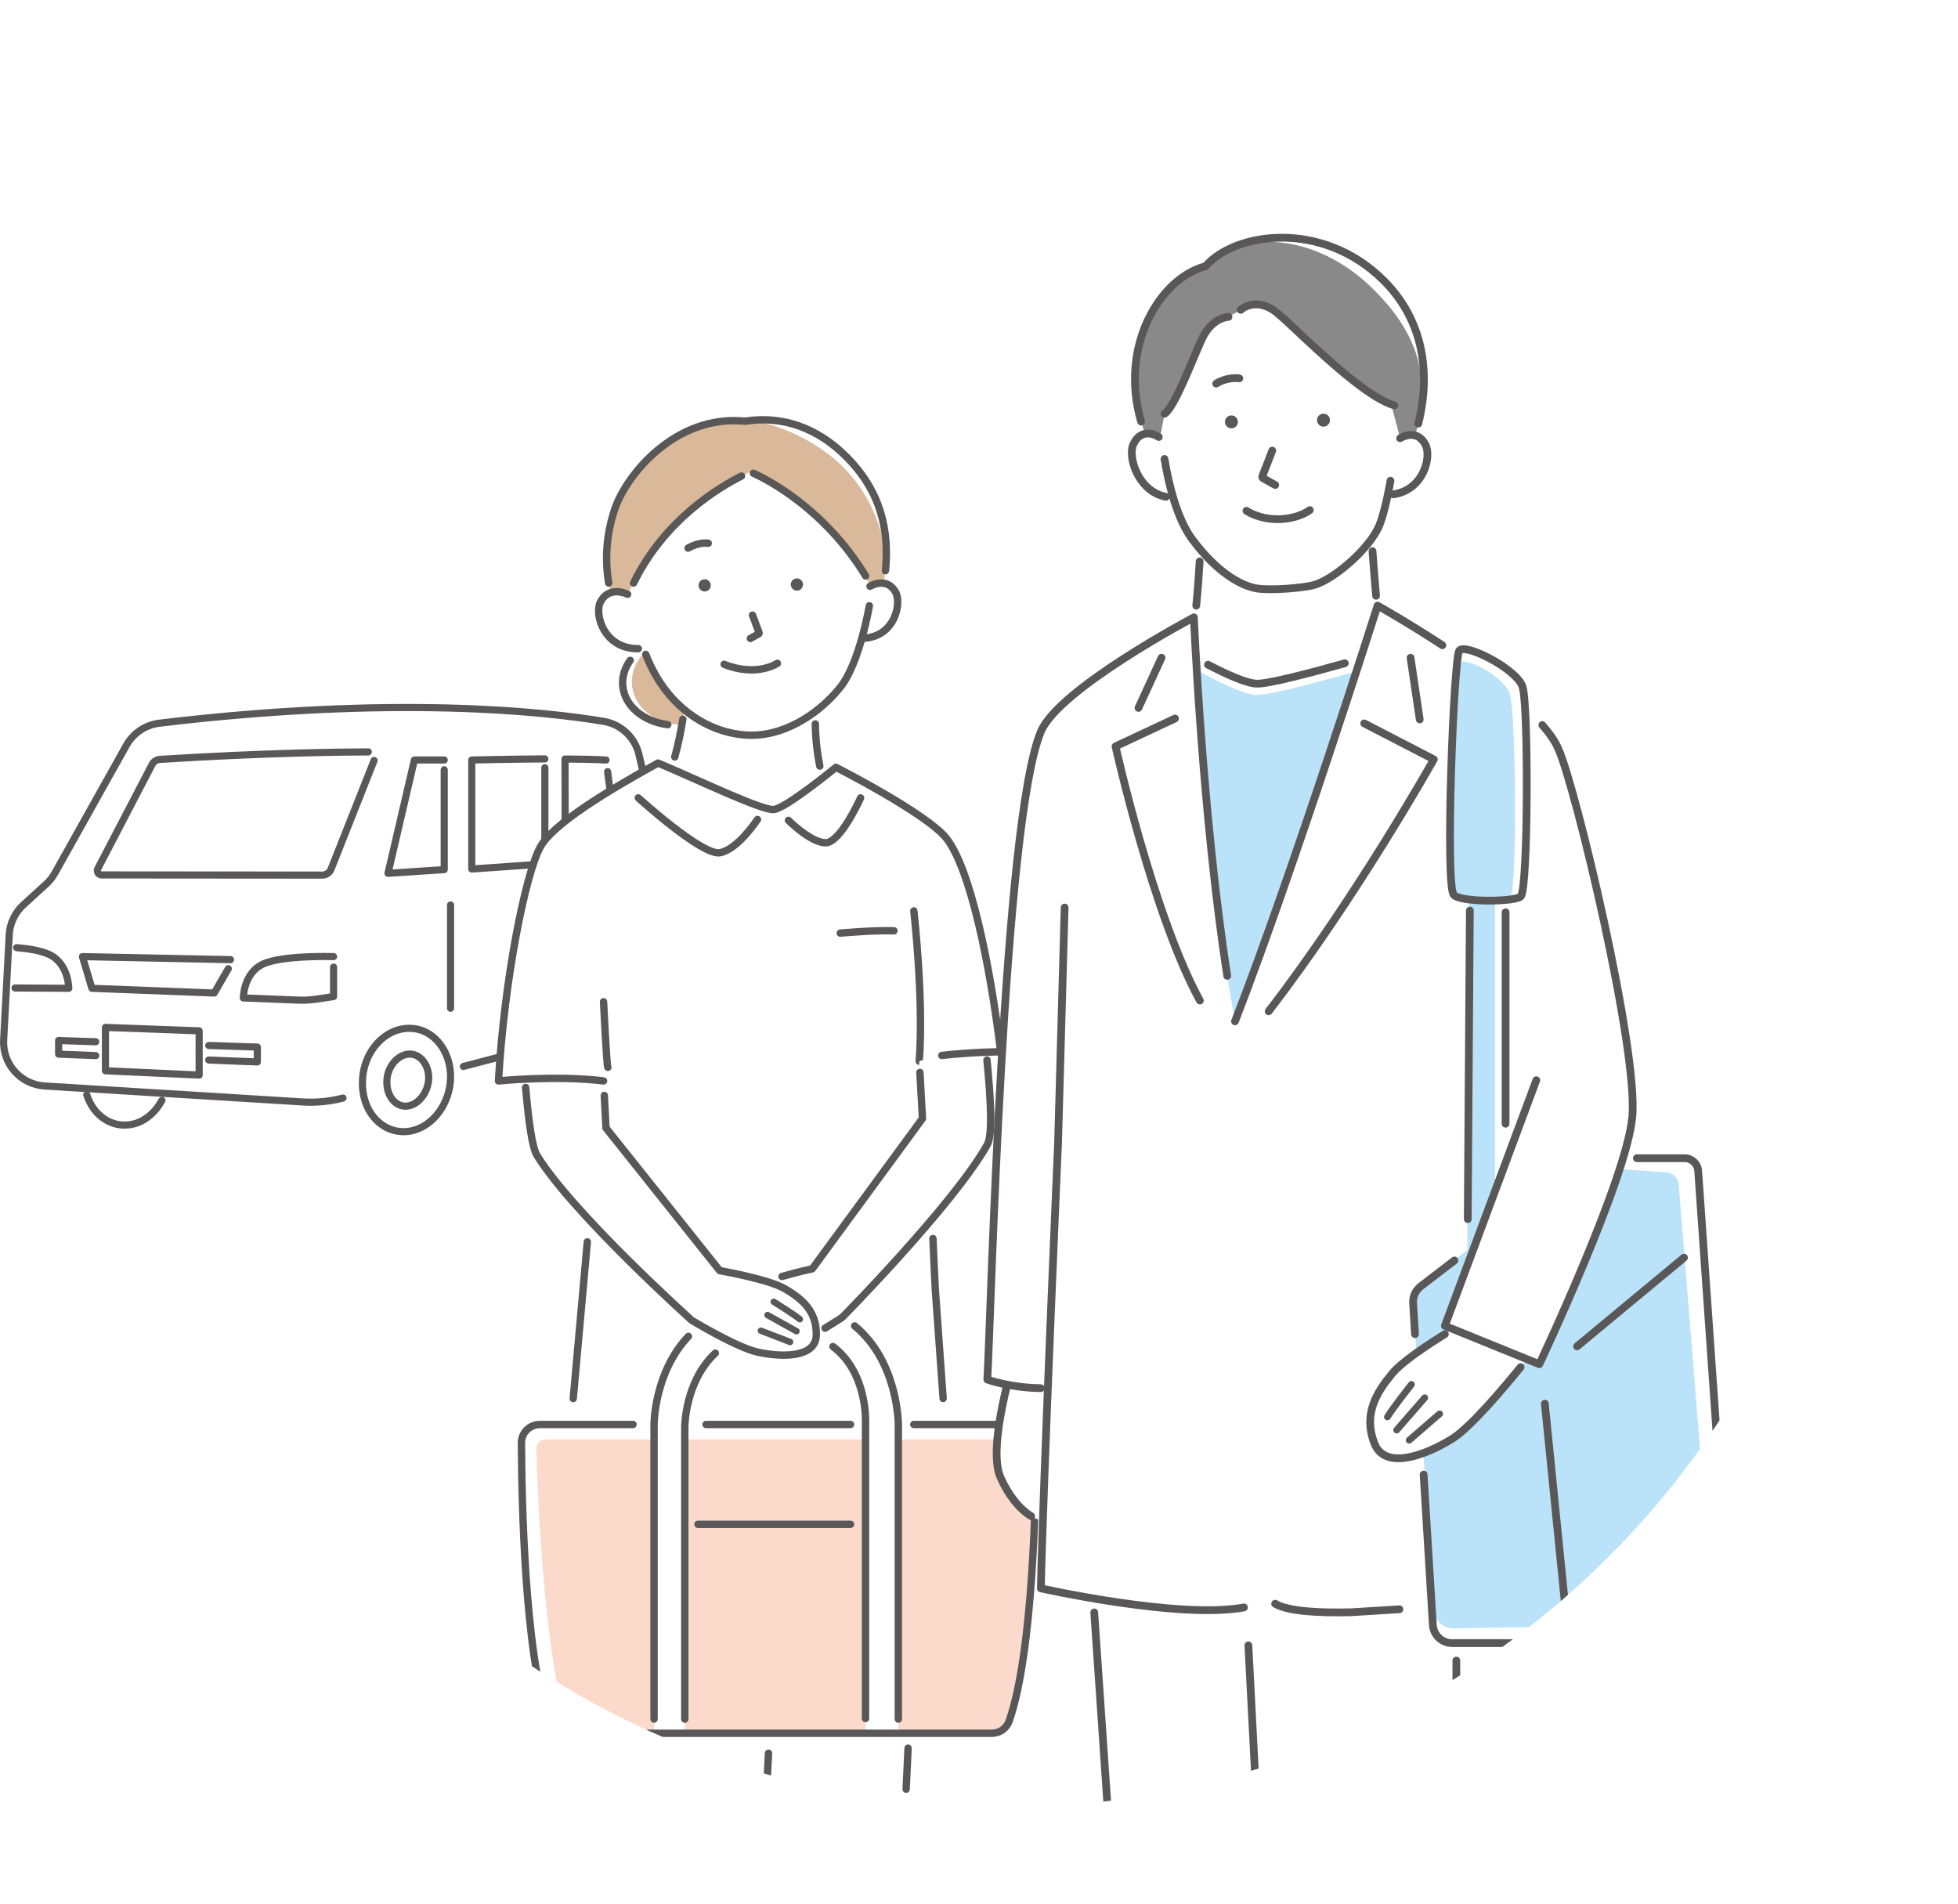 <?xml version="1.0" encoding="UTF-8"?><svg id="_レイヤー_2" xmlns="http://www.w3.org/2000/svg" xmlns:xlink="http://www.w3.org/1999/xlink" viewBox="0 0 112.045 108.96"><defs><filter id="outer-glow-1" filterUnits="userSpaceOnUse"><feOffset dx="0" dy="0"/><feGaussianBlur result="blur" stdDeviation="1.417"/><feFlood flood-color="#231815" flood-opacity=".5"/><feComposite in2="blur" operator="in"/><feComposite in="SourceGraphic"/></filter><clipPath id="clippath"><circle cx="57.402" cy="54.415" r="49.015" fill="none" stroke-width="0"/></clipPath></defs><g id="_レイヤー_2-2"><circle cx="57.402" cy="54.415" r="49.015" fill="#fff" filter="url(#outer-glow-1)" stroke-width="0"/><path d="m9.656,61.255c.057,1.36-.744,2.677-1.908,3.034-1.326.406-2.705-.536-2.914-2.244-.221-1.811.983-3.376,2.481-3.392,1.299-.014,2.282,1.179,2.341,2.603Z" fill="#fff" stroke-width="0"/><path d="m34.538,41.276c-3.352-.557-11.902-1.51-25.411.105-.797.095-1.501.565-1.893,1.265l-4.093,7.314c-.132.235-.3.448-.5.629l-1.298,1.183c-.487.444-.78,1.062-.815,1.72l-.319,6.016c-.073,1.374.975,2.55,2.349,2.635l14.77.913c.773.048,1.549-.028,2.298-.224l16.441-4.309c1.06-.278,1.816-1.212,1.869-2.307.118-2.459.062-7.178-1.375-13.063-.238-.973-1.033-1.712-2.021-1.876Z" fill="#fff" stroke-width="0"/><path d="m8.704,43.746l-3.106,5.961c-.085.163.033.359.217.359l12.626.01c.223 0.0.424-.136.506-.344l2.462-6.218c.093-.234-.08-.488-.332-.487-1.462.004-5.872.049-11.925.428-.19.012-.361.123-.449.292Z" fill="#fff" stroke-width="0"/><line x1="26.518" y1="61.025" x2="31.41" y2="59.743" fill="none" stroke="#595757" stroke-linecap="round" stroke-linejoin="round" stroke-width=".408"/><path d="m25.782,61.702c-.038,1.409-.959,2.712-2.187,2.997-1.399.325-2.756-.747-2.85-2.526-.1-1.886,1.256-3.416,2.805-3.326,1.343.078,2.273,1.381,2.232,2.855Z" fill="#fff" stroke-width="0"/><path d="m23.267,63.297c-.559.037-1.028-.441-1.115-1.136-.067-.533.091-1.052.433-1.424.231-.251.518-.399.809-.419.018-.001.036-.002.054-.002.571-.008,1.056.571,1.082,1.291.027.741-.45,1.484-1.063,1.655-.067.019-.134.03-.2.035Z" fill="#fff" stroke-width="0"/><line x1="25.783" y1="51.784" x2="25.783" y2="57.695" fill="none" stroke="#595757" stroke-linecap="round" stroke-linejoin="round" stroke-width=".408"/><line x1="31.692" y1="51.211" x2="31.692" y2="56.11" fill="none" stroke="#595757" stroke-linecap="round" stroke-linejoin="round" stroke-width=".408"/><path d="m8.704,43.746l-3.106,5.961c-.085.163.033.359.217.359l12.626.01c.223 0.0.424-.136.506-.344l2.462-6.218c.093-.234-.08-.488-.332-.487-1.462.004-5.872.049-11.925.428-.19.012-.361.123-.449.292Z" fill="#fff" stroke-width="0"/><polygon points="23.713 43.489 22.203 49.974 25.42 49.761 25.42 43.489 23.713 43.489" fill="#fff" stroke-width="0"/><path d="m31.179,43.426c-1.919.013-4.182.063-4.182.063v6.239l4.182-.293v-6.009Z" fill="#fff" stroke-width="0"/><path d="m32.349,49.353l3.086-.216-.755-5.648c-.621-.035-1.456-.051-2.348-.056l.017,5.921Z" fill="#fff" stroke-width="0"/><path d="m21.077,43.026c-1.462.004-5.872.049-11.925.428-.19.012-.361.123-.449.292l-3.106,5.961c-.085.163.033.359.217.359l12.626.01c.223 0.0.424-.136.506-.344l2.462-6.218" fill="none" stroke="#595757" stroke-linecap="round" stroke-linejoin="round" stroke-width=".408"/><polyline points="25.42 43.489 23.713 43.489 22.203 49.974 25.42 49.761 25.42 44.048" fill="none" stroke="#595757" stroke-linecap="round" stroke-linejoin="round" stroke-width=".408"/><path d="m31.179,43.426c-1.919.013-4.182.063-4.182.063v6.239l4.182-.293v-5.503" fill="none" stroke="#595757" stroke-linecap="round" stroke-linejoin="round" stroke-width=".408"/><path d="m34.68,43.489c-.621-.035-1.456-.051-2.348-.056l.017,5.921,3.086-.216-.666-4.983" fill="none" stroke="#595757" stroke-linecap="round" stroke-linejoin="round" stroke-width=".408"/><path d="m9.265,62.966c-.338.632-.872,1.125-1.517,1.323-1.16.355-2.36-.321-2.783-1.639" fill="none" stroke="#595757" stroke-linecap="round" stroke-linejoin="round" stroke-width=".408"/><path d="m25.782,61.702c-.038,1.409-.959,2.712-2.187,2.997-1.399.325-2.756-.747-2.85-2.526-.1-1.886,1.256-3.416,2.805-3.326,1.343.078,2.273,1.381,2.232,2.855Z" fill="none" stroke="#595757" stroke-linecap="round" stroke-linejoin="round" stroke-width=".408"/><path d="m19.089,54.74s-2.906-.096-4.035.425c-1.129.521-1.129,1.94-1.129,1.94l3.148.125c.336.013.672-.005,1.004-.053l1.012-.149v-2.287Z" fill="#fff" stroke-width="0"/><path d="m.366,56.533l3.571.021s0-1.419-1.129-1.94c-.582-.269-1.492-.373-2.238-.411l-.204,2.33Z" fill="#fff" stroke-width="0"/><path d="m36.745,58.232c.692-.426,1.148-1.174,1.189-2.016.118-2.459.062-7.178-1.375-13.063-.238-.973-1.033-1.712-2.021-1.876-3.352-.557-11.902-1.51-25.411.105-.797.095-1.501.565-1.893,1.265l-4.093,7.314c-.132.235-.3.448-.5.629l-1.298,1.183c-.487.444-.78,1.062-.815,1.72l-.319,6.016c-.073,1.374.975,2.55,2.349,2.635l14.77.913c.773.048,1.549-.028,2.298-.224" fill="none" stroke="#595757" stroke-linecap="round" stroke-linejoin="round" stroke-width=".408"/><path d="m.858,56.536l3.078.018s0-1.419-1.129-1.94c-.484-.223-1.195-.333-1.85-.386" fill="none" stroke="#595757" stroke-linecap="round" stroke-linejoin="round" stroke-width=".408"/><path d="m19.089,54.74s-2.906-.096-4.035.425c-1.129.521-1.129,1.94-1.129,1.94l3.148.125c.336.013.672-.005,1.004-.053l1.012-.149v-1.689" fill="none" stroke="#595757" stroke-linecap="round" stroke-linejoin="round" stroke-width=".408"/><path d="m23.267,63.297c-.559.037-1.028-.441-1.115-1.136-.067-.533.091-1.052.433-1.424.231-.251.518-.399.809-.419.018-.001.036-.002.054-.002.571-.008,1.056.571,1.082,1.291.027.741-.45,1.484-1.063,1.655-.067.019-.134.03-.2.035Z" fill="none" stroke="#595757" stroke-linecap="round" stroke-linejoin="round" stroke-width=".408"/><path d="m35.995,59.002c-.027,1.219-.691,2.371-1.599,2.656-1.065.335-2.133-.6-2.208-2.229-.08-1.731.992-3.092,2.174-2.963.992.108,1.662,1.261,1.633,2.536Z" fill="#fff" stroke-width="0"/><path d="m35.995,59.002c-.027,1.219-.691,2.371-1.599,2.656-1.065.335-2.133-.6-2.208-2.229-.08-1.731.992-3.092,2.174-2.963.992.108,1.662,1.261,1.633,2.536Z" fill="none" stroke="#595757" stroke-linecap="round" stroke-linejoin="round" stroke-width=".408"/><path d="m34.108,60.494c-.42.042-.779-.407-.848-1.07-.053-.509.066-1.003.326-1.351.174-.234.39-.369.607-.381.013-.001.027-.001.04-.001.422.004.779.551.8,1.22.022.688-.324,1.382-.776,1.549-.05.018-.1.03-.149.035Z" fill="#fff" stroke-width="0"/><path d="m34.108,60.494c-.42.042-.779-.407-.848-1.07-.053-.509.066-1.003.326-1.351.174-.234.39-.369.607-.381.013-.001.027-.001.04-.001.422.004.779.551.8,1.22.022.688-.324,1.382-.776,1.549-.05.018-.1.03-.149.035Z" fill="none" stroke="#595757" stroke-linecap="round" stroke-linejoin="round" stroke-width=".408"/><polygon points="4.718 54.74 5.259 56.554 12.259 56.824 13.36 54.918 4.718 54.74" fill="#fff" stroke-width="0"/><polygon points="3.354 59.541 3.354 60.321 14.725 60.768 14.725 59.917 3.354 59.541" fill="#fff" stroke-width="0"/><polygon points="11.396 61.518 11.396 58.988 6.034 58.791 6.034 61.273 11.396 61.518" fill="#fff" stroke="#595757" stroke-linecap="round" stroke-linejoin="round" stroke-width=".408"/><polyline points="13.191 54.914 4.718 54.74 5.259 56.554 12.259 56.824 13.064 55.432" fill="none" stroke="#595757" stroke-linecap="round" stroke-linejoin="round" stroke-width=".408"/><polyline points="5.479 59.612 3.354 59.541 3.354 60.321 5.479 60.405" fill="none" stroke="#595757" stroke-linecap="round" stroke-linejoin="round" stroke-width=".408"/><polyline points="11.944 59.825 14.725 59.917 14.725 60.768 11.944 60.658" fill="none" stroke="#595757" stroke-linecap="round" stroke-linejoin="round" stroke-width=".408"/><g clip-path="url(#clippath)"><path d="m52.477,89.183l-.623,13.198c-2.766,2.281-8.107.695-8.107.695-5.618,1.772-9.419-.695-9.419-.695l.195-13.198h17.954Z" fill="#fff" stroke-width="0"/><line x1="43.977" y1="100.324" x2="43.874" y2="102.382" fill="none" stroke="#595757" stroke-linecap="round" stroke-linejoin="round" stroke-width=".422"/><ellipse cx="38.863" cy="38.959" rx="3.24" ry="2.533" transform="translate(-3.306 3.605) rotate(-5.094)" fill="#fff" stroke-width="0"/><ellipse cx="39.128" cy="38.936" rx="2.974" ry="2.533" transform="translate(-3.302 3.628) rotate(-5.094)" fill="#d9b999" stroke-width="0"/><path d="m36.062,37.787c-.312.434-.472.937-.425,1.46.103,1.158,1.188,2.045,2.575,2.22" fill="none" stroke="#595757" stroke-linecap="round" stroke-linejoin="round" stroke-width=".422"/><path d="m39.244,39.969s-.434,3.918-1.367,5.012l5.379,3.803,4.166-3.129s-.96-2.327-.732-5.319l-7.446-.368Z" fill="#fff" stroke-width="0"/><path d="m28.525,61.854c.327-5.771,1.546-11.846,2.392-13.386.725-1.319,3.79-3.174,6.737-4.804,2.282.955,5.929,2.719,6.624,2.658s3.557-2.413,3.557-2.413c0,0,5.195,2.636,6.328,4.069,1.364,1.726,2.5,7.24,3.099,12.21,0,0-3.201.189-4.658.537l.915,13.034,1.234,17.178s-10.047,1.438-14.652,1.186c-4.054-.222-8.262-1.398-8.262-1.398l2.519-28.892c-2.666-.3-5.833.021-5.833.021Z" fill="#fff" stroke-width="0"/><path d="m46.21,26.295c.88.486,3.844,2.184,3.62,7.6-.034.478-.082.768-.082.768,0,0-.545,3.232-1.631,4.621-1.062,1.359-2.971,2.757-5.037,2.787-2.192.032-4.879-1.372-6.127-4.627,0,0-.508-1.367-1.034-3.525l-.056-2.033c1.934-8.455,9.468-6.077,10.347-5.591Z" fill="#fff" stroke-width="0"/><path d="m43.061,35.2l.375,1.002c.01.026-.001.056-.026.07l-.47.262" fill="none" stroke="#595757" stroke-linecap="round" stroke-linejoin="round" stroke-width=".422"/><path d="m40.53,31.086s-.506-.097-1.156.28" fill="none" stroke="#595757" stroke-linecap="round" stroke-linejoin="round" stroke-width=".422"/><path d="m49.441,36.522c1.797-.111,2.172-2.036,1.795-2.664-.531-.886-1.45-.309-1.45-.309l-.764.341-.068,2.62.486.013Z" fill="#fff" stroke-width="0"/><path d="m36.953,37.444c1.248,3.255,3.935,4.659,6.127,4.627,2.066-.03,3.976-1.428,5.037-2.787,1.086-1.389,1.631-4.621,1.631-4.621" fill="none" stroke="#595757" stroke-linecap="round" stroke-linejoin="round" stroke-width=".422"/><path d="m36.527,37.118c-1.97.027-2.53-1.976-2.168-2.669.51-.978,1.558-.442,1.558-.442l.68.408.47,2.603-.54.101Z" fill="#fff" stroke-width="0"/><path d="m43.346,46.894s-1.124,1.717-2.147,1.901c-1.022.184-4.672-3.138-4.672-3.138" fill="none" stroke="#595757" stroke-linecap="round" stroke-linejoin="round" stroke-width=".422"/><path d="m45.117,46.942s1.257,1.264,2.116,1.285c.859.02,2.014-2.57,2.014-2.57" fill="none" stroke="#595757" stroke-linecap="round" stroke-linejoin="round" stroke-width=".422"/><path d="m46.912,43.839c-.134-.672-.244-1.497-.256-2.416" fill="none" stroke="#595757" stroke-linecap="round" stroke-linejoin="round" stroke-width=".422"/><path d="m39.075,41.159c-.104.635-.258,1.433-.462,2.156" fill="none" stroke="#595757" stroke-linecap="round" stroke-linejoin="round" stroke-width=".422"/><path d="m48.083,53.396c.008,0,1.91-.174,3.075-.133" fill="none" stroke="#595757" stroke-linecap="round" stroke-linejoin="round" stroke-width=".422"/><path d="m44.486,37.957s-1.174.803-3.048.058" fill="none" stroke="#595757" stroke-linecap="round" stroke-linejoin="round" stroke-width=".422"/><path d="m50.576,33.375c.386-2.41.128-5.079-2.301-7.392-1.925-1.833-3.987-2.144-5.634-1.881-3.955-.405-6.801,3.043-7.472,5.056-.243.73-.753,2.528-.227,4.755.475-.16.974.092.974.092l.339-.642c2.223-4.58,6.684-6.358,6.684-6.358,0,0,3.913,1.554,6.593,5.955l.254.588s.378-.237.789-.174Z" fill="#fff" stroke-width="0"/><path d="m50.576,33.375c.386-2.41-.65-5.211-2.73-7.024-1.504-1.311-3.844-2.331-5.205-2.249-3.955-.405-6.801,3.043-7.472,5.056-.243.73-.753,2.528-.227,4.755.475-.16.974.092.974.092l.339-.642c2.223-4.58,6.684-6.358,6.684-6.358,0,0,3.913,1.554,6.593,5.955l.254.588s.378-.237.789-.174Z" fill="#d9b999" stroke-width="0"/><path d="m49.441,36.522c1.797-.111,2.172-2.036,1.795-2.664-.531-.886-1.45-.309-1.45-.309" fill="none" stroke="#595757" stroke-linecap="round" stroke-linejoin="round" stroke-width=".422"/><path d="m35.917,34.006s-1.047-.536-1.558.442c-.362.693.198,2.696,2.168,2.669" fill="none" stroke="#595757" stroke-linecap="round" stroke-linejoin="round" stroke-width=".422"/><path d="m50.67,32.656c.22-2.213-.205-4.587-2.395-6.672-1.925-1.833-3.987-2.144-5.634-1.881-3.955-.405-6.801,3.043-7.472,5.056-.223.669-.669,2.234-.338,4.205" fill="none" stroke="#595757" stroke-linecap="round" stroke-linejoin="round" stroke-width=".422"/><path d="m43.114,27.081c.786.358,4.075,2.029,6.42,5.879" fill="none" stroke="#595757" stroke-linecap="round" stroke-linejoin="round" stroke-width=".422"/><path d="m36.256,33.365c1.766-3.638,4.944-5.509,6.177-6.124" fill="none" stroke="#595757" stroke-linecap="round" stroke-linejoin="round" stroke-width=".422"/><line x1="32.803" y1="80.029" x2="33.61" y2="71.063" fill="none" stroke="#595757" stroke-linecap="round" stroke-linejoin="round" stroke-width=".422"/><path d="m53.386,70.873c.074,1.696.134,2.886.134,2.886l.45,6.267" fill="none" stroke="#595757" stroke-linecap="round" stroke-linejoin="round" stroke-width=".422"/><path d="m52.293,52.125s.577,5.022.311,8.6" fill="none" stroke="#595757" stroke-linecap="round" stroke-linejoin="round" stroke-width=".422"/><path d="m34.782,61.078c-.061-.015-.245-3.757-.245-3.757" fill="none" stroke="#595757" stroke-linecap="round" stroke-linejoin="round" stroke-width=".422"/><path d="m40.673,33.514c-.01.193-.174.342-.367.332-.193-.01-.342-.174-.332-.367.01-.193.174-.342.367-.332.193.01.342.174.332.367Z" fill="#595757" stroke-width="0"/><path d="m45.951,33.466c-.01.193-.174.342-.367.332-.193-.01-.342-.174-.332-.367.01-.193.174-.342.367-.332.193.01.342.174.332.367Z" fill="#595757" stroke-width="0"/><line x1="34.362" y1="100.043" x2="34.328" y2="102.382" fill="none" stroke="#595757" stroke-linecap="round" stroke-linejoin="round" stroke-width=".422"/><line x1="51.964" y1="100.036" x2="51.853" y2="102.382" fill="none" stroke="#595757" stroke-linecap="round" stroke-linejoin="round" stroke-width=".422"/><path d="m57.749,98.486c1.377-3.916,1.536-12.846,1.548-15.914.002-.584-.47-1.058-1.054-1.058h-27.349c-.584,0-1.057.474-1.054,1.058.013,3.068.171,11.998,1.548,15.914.148.42.548.698.992.698h24.376c.445,0,.845-.278.992-.698Z" fill="#fff" stroke-width="0"/><path d="m57.464,99.183c1.976-4.128,1.743-16.816,1.743-16.816h-27.991c-.297,0-.536.245-.527.542.07,2.438.443,12.435,1.936,16.273h24.839Z" fill="#fbdacc" stroke-width="0"/><path d="m37.429,81.513v17.67h1.757v-17.511s-.013-5.524,5.398-5.524c5.17,0,4.945,5.21,4.945,5.21v17.824h1.876v-17.67s0-7.02-6.822-7.02c-7.155,0-7.155,7.02-7.155,7.02Z" fill="#fff" stroke-width="0"/><path d="m39.186,98.371v-16.698s-.006-2.611,1.748-4.243" fill="none" stroke="#595757" stroke-linecap="round" stroke-linejoin="round" stroke-width=".422"/><path d="m39.394,76.469c-1.966,2.076-1.966,5.043-1.966,5.043v16.858" fill="none" stroke="#595757" stroke-linecap="round" stroke-linejoin="round" stroke-width=".422"/><path d="m51.406,98.371v-16.858s0-3.595-2.5-5.64" fill="none" stroke="#595757" stroke-linecap="round" stroke-linejoin="round" stroke-width=".422"/><path d="m47.662,77.052c1.989,1.492,1.867,4.307,1.867,4.307v16.977" fill="none" stroke="#595757" stroke-linecap="round" stroke-linejoin="round" stroke-width=".422"/><path d="m44.475,77.36c1.217-.311,3.726-1.98,3.726-1.98,0,0,6.363-6.448,8.294-9.871.34-.602.208-2.626-.039-5.266-2.573,0-3.842.48-3.851.481l.051,3.461-6.171,8.417s-2.774.602-3.675,1.183l1.666,3.574Z" fill="#fff" stroke-width="0"/><path d="m44.751,73.043c.901-.259,1.733-.44,1.733-.44l6.304-8.598-.147-2.636" fill="none" stroke="#595757" stroke-linecap="round" stroke-linejoin="round" stroke-width=".422"/><path d="m56.479,60.656c.23,2.365.324,4.305.015,4.853-1.931,3.422-8.294,9.871-8.294,9.871,0,0-.414.275-.988.623" fill="none" stroke="#595757" stroke-linecap="round" stroke-linejoin="round" stroke-width=".422"/><path d="m34.539,61.854l.14,2.694,6.507,8.16s2.796.49,3.72,1.033c.924.544,1.854,1.253,1.805,2.68-.043,1.231-1.85,1.273-3.324.958-1.228-.262-3.803-1.828-3.803-1.828,0,0-6.782-6.088-8.85-9.429-.364-.588-.501-1.707-.654-4.376,1.409-.14,4.451.106,4.46.107Z" fill="#fff" stroke-width="0"/><path d="m44.278,74.492s1.156.722,1.492.997" fill="none" stroke="#595757" stroke-linecap="round" stroke-linejoin="round" stroke-width=".369"/><path d="m43.922,75.252s1.243.694,1.658.925" fill="none" stroke="#595757" stroke-linecap="round" stroke-linejoin="round" stroke-width=".369"/><path d="m43.542,76.149c.074.02,1.14.444,1.67.643" fill="none" stroke="#595757" stroke-linecap="round" stroke-linejoin="round" stroke-width=".369"/><path d="m30.079,62.228c.174,1.993.375,3.444.654,3.895,2.068,3.341,8.85,9.429,8.85,9.429,0,0,2.575,1.566,3.803,1.828,1.474.314,3.282.272,3.324-.958.049-1.427-.88-2.137-1.805-2.68-.924-.544-3.72-1.033-3.72-1.033l-6.507-8.16-.097-1.864" fill="none" stroke="#595757" stroke-linecap="round" stroke-linejoin="round" stroke-width=".422"/><path d="m53.894,60.396c1.793-.205,3.368-.208,3.368-.208-.599-4.97-1.735-10.484-3.099-12.21-1.132-1.433-6.328-4.069-6.328-4.069,0,0-2.862,2.351-3.557,2.413s-4.342-1.703-6.624-2.658c-2.947,1.629-6.011,3.485-6.737,4.804-.847,1.54-2.066,7.615-2.392,13.386,0,0,3.299-.334,6.014,0" fill="none" stroke="#595757" stroke-linecap="round" stroke-linejoin="round" stroke-width=".422"/><line x1="39.94" y1="87.226" x2="48.67" y2="87.226" fill="none" stroke="#595757" stroke-linecap="round" stroke-linejoin="round" stroke-width=".422"/><line x1="48.67" y1="81.513" x2="40.404" y2="81.513" fill="none" stroke="#595757" stroke-linecap="round" stroke-linejoin="round" stroke-width=".422"/><path d="m36.224,81.513h-5.331c-.584,0-1.057.474-1.054,1.058.013,3.068.171,11.998,1.548,15.914.148.42.548.698.992.698h24.376c.445,0,.845-.278.992-.698,1.377-3.916,1.536-12.846,1.548-15.914.002-.584-.47-1.058-1.054-1.058h-5.95" fill="none" stroke="#595757" stroke-linecap="round" stroke-linejoin="round" stroke-width=".422"/><path d="m57.836,78.489s-1.299,4.399-.595,6.022c.703,1.623,1.948,2.759,2.976,2.489l.487-8.511h-2.868Z" fill="#fff" stroke-width="0"/><path d="m83.348,103.004l-.027-20.724-21.417-.411,1.45,21.135s3.855.963,8.542.477c0,0,6.952,1.668,11.453-.477Z" fill="#fff" stroke-width="0"/><path d="m66.31,25.006s-.93-.646-1.443.388c-.364.732.26,2.729,1.848,3.034l.799.154-.572-3.436-.632-.14Z" fill="#fff" stroke-width="0"/><path d="m68.006,37.137c.486-.976.675-5.775.675-5.775l9.836-.485s.217,4.773.74,5.73l-6.18,6.72-5.07-6.191Z" fill="#fff" stroke-width="0"/><path d="m79.569,27.507s-.268,1.617-.617,2.507c-.532,1.357-2.6,3.119-3.718,3.45-.622.185-2.509.337-3.316.208-.807-.129-2.205-.816-3.685-2.801-1.502-2.016-2.044-6.175-2.044-6.175,0,0-1.105-9.603,6.792-9.751,7.897-.148,7.466,9.008,7.466,9.008l-.879,3.553Z" fill="#fff" stroke-width="0"/><path d="m79.736,28.288c1.745-.258,2.198-2.17,1.829-2.854-.52-.966-1.446-.356-1.446-.356l-.667.401-.364,2.821.648-.012Z" fill="#fff" stroke-width="0"/><path d="m72.806,25.785l-.572,1.473c-.015.039.001.083.038.103l.702.392" fill="none" stroke="#595757" stroke-linecap="round" stroke-linejoin="round" stroke-width=".443"/><path d="m69.597,21.951s.565-.39,1.321-.301" fill="none" stroke="#595757" stroke-linecap="round" stroke-linejoin="round" stroke-width=".443"/><path d="m68.454,34.656c.088-.857.157-1.867.195-2.529" fill="none" stroke="#595757" stroke-linecap="round" stroke-linejoin="round" stroke-width=".443"/><path d="m78.54,31.538c.025.368.153,1.99.203,2.555" fill="none" stroke="#595757" stroke-linecap="round" stroke-linejoin="round" stroke-width=".443"/><path d="m79.569,27.507s-.268,1.617-.617,2.507c-.532,1.357-2.6,3.119-3.718,3.45-.622.185-2.509.337-3.316.208-.807-.129-2.205-.816-3.685-2.801-.888-1.191-1.359-3.18-1.596-4.607" fill="none" stroke="#595757" stroke-linecap="round" stroke-linejoin="round" stroke-width=".443"/><path d="m75.365,24.052c.005.205.176.367.38.361.205-.005.367-.176.361-.38-.005-.205-.176-.367-.38-.361-.205.005-.367.176-.361.38Z" fill="#595757" stroke-width="0"/><path d="m70.096,24.151c.005.205.176.367.38.361.205-.005.367-.176.361-.38-.005-.205-.176-.367-.38-.361-.205.005-.367.176-.361.38Z" fill="#595757" stroke-width="0"/><path d="m71.328,29.23s.704.491,1.818.479c1.167-.013,1.807-.519,1.807-.519" fill="none" stroke="#595757" stroke-linecap="round" stroke-linejoin="round" stroke-width=".443"/><path d="m78.063,37.638c-2.295.663-5.338,1.494-6.134,1.483-.766-.011-2.521-.907-3.86-1.659l-1.147,8.957.99,14.7,6.804.339,4.603-17.337-1.256-6.482Z" fill="#fff" stroke-width="0"/><path d="m78.04,38.286c-2.295.663-5.338,1.494-6.134,1.483-.766-.011-2.521-.907-3.86-1.659l-1.123,8.31.99,14.7,6.804.339,4.603-17.337-1.279-5.835Z" fill="#bae3f9" stroke-width="0"/><path d="m89.177,42.86c-1.328-3.167-10.347-8.203-10.347-8.203,0,0-4.794,15.128-8.158,23.788-1.783-9.559-2.351-23.118-2.351-23.118,0,0-7.736,4.083-8.759,6.542-2.162,5.195-2.843,33.249-3.063,37.074,0,0,1.451.538,3.463.492-.183,4.623-.351,9.164-.4,11.456,0,0,7.926,1.779,11.624,1.091.722-.134,1.36-.463,1.783-.212,2.126,1.262,12.739-.272,12.739-.272v-14.401l2.378.968s4.94-10.448,5.317-14.098c.39-3.777-3.251-18.981-4.225-21.107Z" fill="#fff" stroke-width="0"/><path d="m79.176,16.05c-3.517-3.495-8.502-2.762-10.195-.811-2.726.704-5.219,4.974-3.432,9.63.423-.112.83.171.83.171l.268-1.366c.559-.383,1.475-2.795,2.097-4.202.588-1.329,1.556-1.339,1.556-1.339l.698-.401s.739-.706,1.854,0c.772.489,4.627,4.627,6.761,5.408l.506,1.938s.423-.279.857-.161c1.111-3.636.349-6.73-1.8-8.866Z" fill="#fff" stroke-width="0"/><path d="m78.606,16.567c-3.517-3.495-7.932-3.28-9.625-1.328-2.726.704-5.219,4.974-3.432,9.63.423-.112.83.171.83.171l.268-1.366c.559-.383,1.475-2.795,2.097-4.202.588-1.329,1.556-1.339,1.556-1.339l.698-.401s.739-.706,1.854,0c.772.489,4.627,4.627,6.761,5.408l.506,1.938s.423-.279.857-.161c1.111-3.636-.221-6.213-2.37-8.349Z" fill="#898989" stroke-width="0"/><path d="m78.066,41.395l3.984,2.06s-4.441,7.916-9.453,14.415" fill="none" stroke="#595757" stroke-linecap="round" stroke-linejoin="round" stroke-width=".443"/><line x1="80.718" y1="37.64" x2="81.243" y2="41.167" fill="none" stroke="#595757" stroke-linecap="round" stroke-linejoin="round" stroke-width=".443"/><path d="m67.239,41.115l-3.404,1.595s2.163,9.682,4.828,14.545" fill="none" stroke="#595757" stroke-linecap="round" stroke-linejoin="round" stroke-width=".443"/><line x1="66.469" y1="37.636" x2="65.147" y2="40.51" fill="none" stroke="#595757" stroke-linecap="round" stroke-linejoin="round" stroke-width=".443"/><path d="m76.955,37.954c-2.075.584-4.353,1.176-5.026,1.167-.575-.008-1.705-.514-2.8-1.084" fill="none" stroke="#595757" stroke-linecap="round" stroke-linejoin="round" stroke-width=".443"/><path d="m65.298,24.124c-1.269-4.358,1.103-8.22,3.683-8.886,1.693-1.951,6.678-2.684,10.195.811,2.015,2.003,2.81,4.848,1.986,8.191" fill="none" stroke="#595757" stroke-linecap="round" stroke-linejoin="round" stroke-width=".443"/><path d="m70.3,18.133s-.967.009-1.556,1.339c-.623,1.407-1.538,3.819-2.097,4.202" fill="none" stroke="#595757" stroke-linecap="round" stroke-linejoin="round" stroke-width=".443"/><path d="m79.793,23.199c-2.089-.598-6.148-4.965-6.942-5.468-1.115-.706-1.854,0-1.854,0" fill="none" stroke="#595757" stroke-linecap="round" stroke-linejoin="round" stroke-width=".443"/><path d="m66.31,25.006s-.93-.646-1.443.388c-.364.732.26,2.729,1.848,3.034" fill="none" stroke="#595757" stroke-linecap="round" stroke-linejoin="round" stroke-width=".443"/><path d="m79.736,28.288c1.745-.258,2.198-2.17,1.829-2.854-.52-.966-1.446-.356-1.446-.356" fill="none" stroke="#595757" stroke-linecap="round" stroke-linejoin="round" stroke-width=".443"/><line x1="85.398" y1="71.512" x2="85.707" y2="91.498" fill="none" stroke="#595757" stroke-linecap="round" stroke-linejoin="round" stroke-width=".443"/><line x1="71.895" y1="103.004" x2="71.438" y2="94.152" fill="none" stroke="#595757" stroke-linecap="round" stroke-linejoin="round" stroke-width=".443"/><line x1="83.338" y1="95.021" x2="83.348" y2="103.004" fill="none" stroke="#595757" stroke-linecap="round" stroke-linejoin="round" stroke-width=".443"/><line x1="63.353" y1="103.004" x2="62.617" y2="92.268" fill="none" stroke="#595757" stroke-linecap="round" stroke-linejoin="round" stroke-width=".443"/><polygon points="83.94 77.235 86.156 74.431 86.156 45.137 84.158 45.112 83.94 77.235" fill="#fff" stroke-width="0"/><polygon points="83.94 77.235 85.552 74.431 85.552 45.137 84.099 45.112 83.94 77.235" fill="#bae3f9" stroke-width="0"/><path d="m81.303,73.604l9.246-7.095c.197-.151.439-.233.687-.233h5.167c.407,0,.745.315.774.721l1.21,17.288c.02.287-.072.57-.257.79l-7.025,8.357c-.316.376-.781.592-1.272.592h-6.733c-.585,0-1.07-.456-1.106-1.04l-1.13-18.417c-.023-.374.142-.736.439-.964Z" fill="#fff" stroke-width="0"/><path d="m81.303,73.604l8.514-6.622c.197-.151.439-.233.687-.233l4.786.331c.407,0,.745.315.774.721l1.303,16.121c.02.287-.072.57-.257.79l-6.312,7.771c-.316.376-.781.592-1.272.592l-6.365.103c-.585,0-1.07-.456-1.106-1.04l-1.191-17.57c-.023-.374.142-.736.439-.964Z" fill="#bae3f9" stroke-width="0"/><path d="m83.502,37.232c.314-.457,3.279,1.029,3.625,2.068.345,1.039.323,11.428-.091,11.983-.253.339-3.564.37-3.859-.097-.482-.763.013-13.497.326-13.953Z" fill="#fff" stroke-width="0"/><path d="m83.449,37.954c.314-.457,2.606.722,2.951,1.76.345,1.039.439,11.08.024,11.635-.253.339-2.954.304-3.249-.163-.482-.763-.04-12.775.274-13.231Z" fill="#bae3f9" stroke-width="0"/><path d="m57.615,79.316c-.336,1.354-.887,4.012-.375,5.196.44,1.014,1.091,1.839,1.768,2.248" fill="none" stroke="#595757" stroke-linecap="round" stroke-linejoin="round" stroke-width=".443"/><path d="m72.968,91.77c.722.428,2.423.535,4.355.488l2.758-.171" fill="none" stroke="#595757" stroke-linecap="round" stroke-linejoin="round" stroke-width=".443"/><path d="m60.923,51.932l-.376,13.465s-.863,19.767-.985,25.493c0,0,7.926,1.779,11.624,1.091" fill="none" stroke="#595757" stroke-linecap="round" stroke-linejoin="round" stroke-width=".443"/><path d="m70.228,55.841c-1.436-9.236-1.908-20.515-1.908-20.515,0,0-7.736,4.083-8.759,6.542-2.162,5.195-2.843,33.249-3.063,37.074,0,0,1.262.468,3.063.494" fill="none" stroke="#595757" stroke-linecap="round" stroke-linejoin="round" stroke-width=".443"/><path d="m82.538,36.923c-2.022-1.325-3.708-2.267-3.708-2.267,0,0-4.794,15.128-8.158,23.788" fill="none" stroke="#595757" stroke-linecap="round" stroke-linejoin="round" stroke-width=".443"/><path d="m93.402,63.967c-.377,3.65-5.317,14.098-5.317,14.098l-5.403-2.198,5.233-14.053,5.487,2.154Z" fill="#fff" stroke-width="0"/><path d="m83.502,37.232c.314-.457,3.279,1.029,3.625,2.068.345,1.039.323,11.428-.091,11.983-.253.339-3.564.37-3.859-.097-.482-.763.013-13.497.326-13.953Z" fill="none" stroke="#595757" stroke-linecap="round" stroke-linejoin="round" stroke-width=".443"/><line x1="86.156" y1="64.301" x2="86.156" y2="52.203" fill="none" stroke="#595757" stroke-linecap="round" stroke-linejoin="round" stroke-width=".443"/><line x1="84.111" y1="52.105" x2="83.991" y2="69.765" fill="none" stroke="#595757" stroke-linecap="round" stroke-linejoin="round" stroke-width=".443"/><path d="m80.973,76.345l-.109-1.776c-.023-.374.142-.736.439-.964l1.925-1.477" fill="none" stroke="#595757" stroke-linecap="round" stroke-linejoin="round" stroke-width=".443"/><path d="m93.669,66.276h2.734c.407,0,.745.315.774.721l1.21,17.288c.02.287-.072.57-.257.79l-7.025,8.357c-.316.376-.781.592-1.272.592h-6.733c-.585,0-1.07-.456-1.106-1.04l-.528-8.604" fill="none" stroke="#595757" stroke-linecap="round" stroke-linejoin="round" stroke-width=".443"/><line x1="88.402" y1="80.321" x2="89.625" y2="92.484" fill="none" stroke="#595757" stroke-linecap="round" stroke-linejoin="round" stroke-width=".443"/><line x1="96.366" y1="71.966" x2="90.246" y2="77.043" fill="none" stroke="#595757" stroke-linecap="round" stroke-linejoin="round" stroke-width=".443"/><path d="m87.379,77.778s-2.902,3.7-4.275,4.553c-1.648,1.023-3.855,1.76-4.443.289-.682-1.707.135-2.971,1.017-4.032.882-1.061,3.474-2.53,3.474-2.53l4.227,1.72Z" fill="#fff" stroke-width="0"/><path d="m80.767,79.222s-1.085,1.378-1.372,1.857" fill="none" stroke="#595757" stroke-linecap="round" stroke-linejoin="round" stroke-width=".388"/><path d="m81.529,79.987s-1.203,1.382-1.604,1.843" fill="none" stroke="#595757" stroke-linecap="round" stroke-linejoin="round" stroke-width=".388"/><path d="m82.38,80.907c-.081.057-1.186,1.035-1.741,1.506" fill="none" stroke="#595757" stroke-linecap="round" stroke-linejoin="round" stroke-width=".388"/><path d="m87.015,78.232c-.822,1.015-2.836,3.43-3.912,4.098-1.648,1.023-3.855,1.76-4.443.289-.682-1.707.135-2.971,1.017-4.032.551-.663,1.997-1.619,3.004-2.243" fill="none" stroke="#595757" stroke-linecap="round" stroke-linejoin="round" stroke-width=".443"/><path d="m87.915,61.813l-5.233,14.053,5.403,2.198s4.94-10.448,5.317-14.098c.39-3.777-3.251-18.981-4.225-21.107-.179-.428-.499-.89-.918-1.369" fill="none" stroke="#595757" stroke-linecap="round" stroke-linejoin="round" stroke-width=".443"/></g></g></svg>